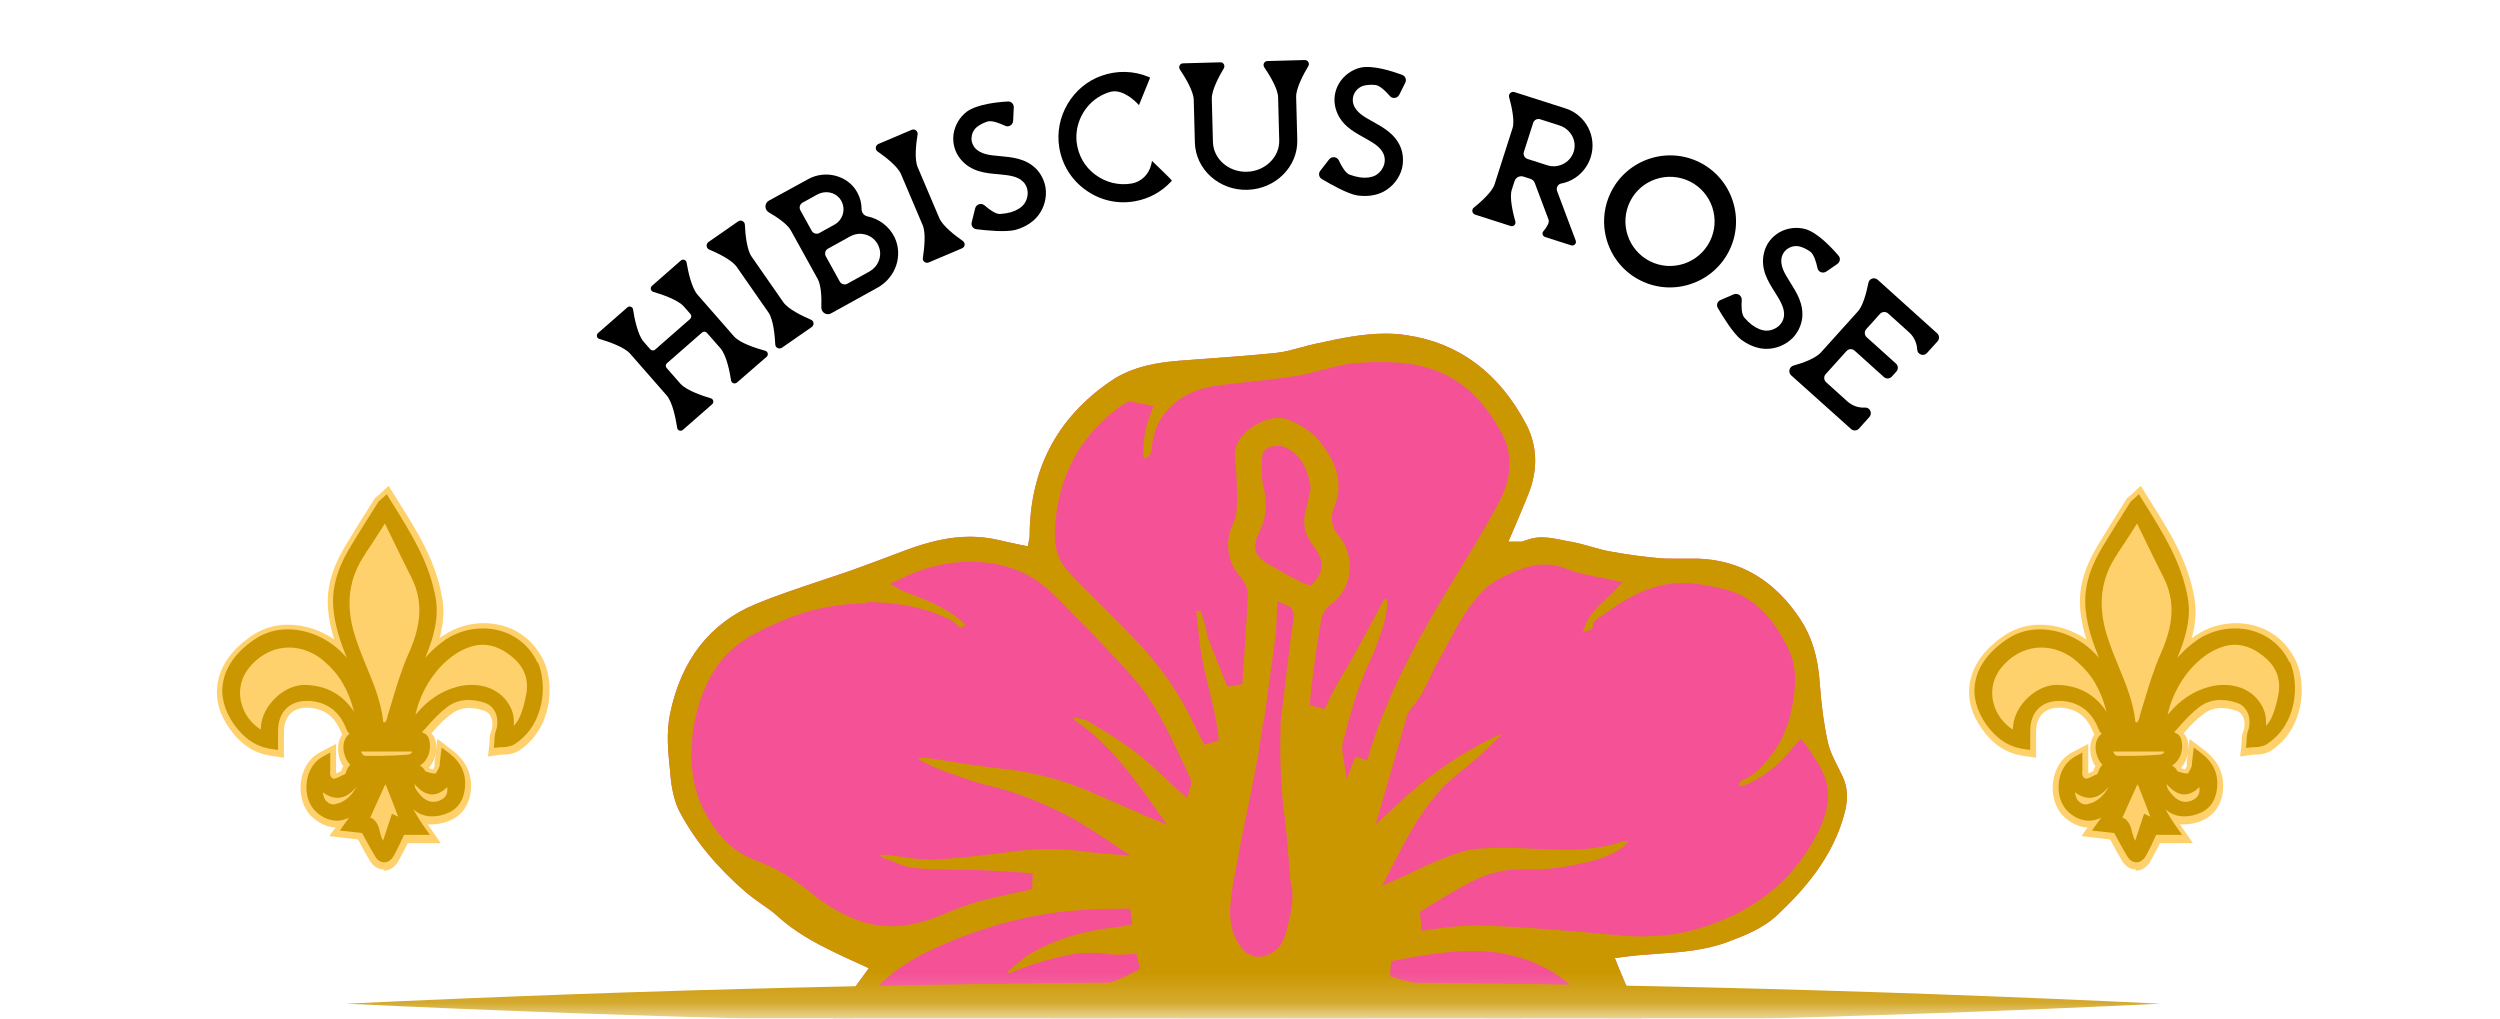 <svg xmlns="http://www.w3.org/2000/svg" fill="none" viewBox="0 0 81 33" height="33" width="81">
<mask height="33" width="81" y="0" x="0" maskUnits="userSpaceOnUse" style="mask-type:alpha" id="mask0_326_18954">
<path fill="#FF0000" d="M80.803 0.812H0.803V32.812H80.803V0.812Z"></path>
</mask>
<g mask="url(#mask0_326_18954)">
<path fill="#FED16D" d="M12.43 28.17C12.3 28.17 12.11 28.12 11.96 27.85C11.85 27.67 11.75 27.48 11.65 27.29L11.6 27.2L10.67 27.09L10.87 26.81C10.59 26.8 10.32 26.67 10.08 26.44C9.82 26.18 9.69 25.75 9.75 25.32C9.81 24.9 10.03 24.55 10.36 24.38L10.89 24.1V24.7C10.89 24.7 10.89 24.77 10.89 24.79C10.89 24.86 10.89 24.93 10.89 25.01C10.89 25.03 10.89 25.04 10.89 25.06C10.93 25.04 10.97 25.02 11 25.01C11.02 25.01 11.03 24.99 11.05 24.99C11.07 24.93 11.09 24.87 11.12 24.83C11.06 24.74 11.02 24.65 10.99 24.54C10.93 24.31 10.93 24.01 11.09 23.8C11.07 23.77 11.06 23.73 11.04 23.7C10.84 23.21 10.5 22.96 10 22.93C9.98 22.93 9.96 22.93 9.94 22.93C9.48 22.93 9.21 23.21 9.2 23.69C9.2 23.78 9.2 23.86 9.2 23.96V24.55L8.79 24.49C8.24 24.41 7.81 24.13 7.44 23.61C7.09 23.12 6.96 22.6 7.06 22.09C7.17 21.5 7.58 20.97 8.23 20.55C8.55 20.35 8.93 20.24 9.33 20.24C9.85 20.24 10.38 20.41 10.83 20.72C10.73 20.41 10.66 20.09 10.63 19.75C10.55 18.86 10.91 18.14 11.24 17.6C11.48 17.2 11.73 16.8 11.98 16.41L12.1 16.21C12.14 16.14 12.19 16.1 12.23 16.07C12.24 16.07 12.25 16.05 12.27 16.04L12.59 15.74L12.87 16.19C13.52 17.22 14.13 18.18 14.33 19.39C14.41 19.85 14.35 20.28 14.24 20.68C14.28 20.65 14.33 20.62 14.37 20.59C14.75 20.33 15.21 20.19 15.67 20.19C16.54 20.19 17.26 20.65 17.62 21.42C17.97 22.17 17.89 23.58 16.86 24.29C16.76 24.36 16.67 24.4 16.57 24.42C16.48 24.44 16.4 24.45 16.33 24.45H16.25L15.81 24.51L15.86 24.07C15.86 24.07 15.86 24.03 15.86 24C15.86 23.92 15.86 23.82 15.91 23.71C15.97 23.54 15.97 23.37 15.91 23.23C15.86 23.13 15.79 23.06 15.69 23.03C15.52 22.97 15.36 22.94 15.21 22.94C15 22.94 14.8 23 14.63 23.13C14.42 23.28 14.22 23.48 13.98 23.76C14.14 23.93 14.14 24.14 14.13 24.28C14.12 24.51 14.04 24.71 13.9 24.87C13.9 24.88 13.91 24.89 13.92 24.9C13.96 24.91 14 24.92 14.03 24.93C14.05 24.9 14.06 24.87 14.08 24.83C14.08 24.83 14.08 24.77 14.08 24.74C14.08 24.69 14.08 24.63 14.1 24.56L14.17 23.94L14.67 24.32C15.12 24.67 15.31 25.11 15.25 25.65C15.19 26.14 14.91 26.48 14.47 26.63C14.31 26.68 14.15 26.71 14 26.71C13.95 26.71 13.9 26.71 13.86 26.71C13.87 26.73 14.28 27.32 14.28 27.32H13.2V27.35C13.1 27.53 13.02 27.7 12.93 27.86C12.77 28.17 12.55 28.21 12.43 28.21"></path>
<path fill="#CB9700" d="M17.42 21.48C17.1 20.78 16.43 20.36 15.64 20.36C15.21 20.36 14.79 20.49 14.44 20.72C14.18 20.9 13.96 21.1 13.78 21.31C14.02 20.71 14.23 20.09 14.12 19.4C13.92 18.23 13.32 17.28 12.69 16.27L12.53 16.01L12.38 16.15C12.38 16.15 12.35 16.18 12.33 16.19C12.3 16.22 12.26 16.25 12.24 16.29L12.12 16.48C11.87 16.88 11.62 17.27 11.38 17.67C11.07 18.18 10.73 18.87 10.8 19.7C10.85 20.28 11.03 20.81 11.24 21.32C10.76 20.74 10.03 20.39 9.32 20.39C8.95 20.39 8.61 20.49 8.32 20.67C7.71 21.06 7.33 21.55 7.23 22.09C7.14 22.55 7.27 23.02 7.58 23.47C7.92 23.94 8.31 24.2 8.81 24.27L9.01 24.3V23.93C9.01 23.83 9.01 23.74 9.01 23.65C9.02 23.07 9.38 22.71 9.94 22.71C9.96 22.71 9.99 22.71 10.01 22.71C10.58 22.74 10.99 23.04 11.21 23.59C11.24 23.67 11.28 23.74 11.33 23.78C11.31 23.78 11.3 23.8 11.28 23.81C11.11 23.97 11.1 24.24 11.16 24.44C11.2 24.58 11.27 24.7 11.35 24.78C11.29 24.83 11.24 24.92 11.2 25.05C11.2 25.05 11.2 25.07 11.18 25.08C11.14 25.1 11.11 25.12 11.07 25.13C10.98 25.18 10.88 25.23 10.81 25.23C10.67 25.2 10.69 24.99 10.7 24.95C10.7 24.89 10.7 24.83 10.7 24.77C10.7 24.74 10.7 24.7 10.7 24.67V24.38L10.45 24.52C10.18 24.67 9.99 24.96 9.94 25.32C9.89 25.69 9.99 26.06 10.22 26.28C10.43 26.49 10.67 26.59 10.92 26.59C11.06 26.59 11.19 26.55 11.31 26.49C11.27 26.55 11.22 26.61 11.18 26.67L11.01 26.91L11.73 26.99L11.83 27.17C11.93 27.36 12.03 27.54 12.14 27.72C12.22 27.87 12.33 27.94 12.45 27.94C12.54 27.94 12.67 27.9 12.78 27.69C12.87 27.52 12.95 27.36 13.03 27.18C13.05 27.14 13.07 27.09 13.09 27.05H13.93L13.74 26.78C13.6 26.58 13.49 26.4 13.39 26.22C13.56 26.37 13.76 26.45 14 26.45C14.13 26.45 14.27 26.43 14.41 26.38C14.79 26.26 15.01 25.98 15.06 25.56C15.12 25.09 14.95 24.71 14.55 24.4L14.31 24.22L14.27 24.52C14.27 24.58 14.26 24.64 14.25 24.69C14.25 24.76 14.25 24.82 14.23 24.85C14.16 25.01 14.12 25.05 14.12 25.06C14.11 25.06 14.09 25.06 14.07 25.06C13.98 25.06 13.87 25.02 13.78 24.99C13.78 24.99 13.78 24.98 13.77 24.97C13.74 24.92 13.69 24.84 13.6 24.81C13.8 24.68 13.92 24.47 13.93 24.21C13.93 24.09 13.93 23.94 13.83 23.82C13.79 23.78 13.73 23.75 13.67 23.72C13.7 23.69 13.73 23.67 13.76 23.63C14.04 23.3 14.27 23.07 14.5 22.9C14.7 22.75 14.93 22.68 15.18 22.68C15.35 22.68 15.54 22.71 15.73 22.78C15.87 22.83 15.98 22.94 16.05 23.08C16.13 23.26 16.14 23.49 16.06 23.7C16.03 23.78 16.03 23.86 16.02 23.94C16.02 23.97 16.02 23.99 16.02 24.02L16 24.23L16.21 24.21C16.21 24.21 16.26 24.21 16.29 24.21C16.36 24.21 16.43 24.2 16.5 24.18C16.57 24.17 16.65 24.13 16.72 24.08C17.67 23.43 17.73 22.13 17.42 21.44M13.2 24.45C12.84 24.48 12.49 24.49 12.17 24.49C12.07 24.49 11.97 24.49 11.87 24.49C11.83 24.49 11.74 24.49 11.7 24.35H13.36C13.32 24.44 13.24 24.44 13.21 24.45M11.84 17.93C12.02 17.67 12.19 17.4 12.37 17.12C12.4 17.07 12.44 17.01 12.47 16.96L12.65 17.33C12.88 17.8 13.1 18.26 13.33 18.71C13.7 19.45 13.67 20.2 13.25 21.15C13.03 21.64 12.87 22.16 12.72 22.66C12.66 22.85 12.61 23.03 12.55 23.22V23.25C12.55 23.25 12.5 23.39 12.48 23.4C12.48 23.4 12.48 23.4 12.46 23.4C12.45 23.4 12.44 23.4 12.43 23.4C12.43 23.4 12.43 23.4 12.42 23.4C12.35 22.74 12.1 22.14 11.86 21.56C11.73 21.25 11.6 20.92 11.5 20.6C11.18 19.59 11.3 18.72 11.84 17.94M9.9 22.19H9.87C9.18 22.19 8.47 22.89 8.45 23.59V23.64C8.13 23.44 7.89 23.11 7.81 22.74C7.71 22.3 7.84 21.87 8.16 21.53C8.5 21.17 8.92 20.98 9.36 20.98C9.77 20.98 10.18 21.14 10.51 21.43C10.99 21.84 11.29 22.35 11.47 23.06C11.1 22.5 10.58 22.21 9.88 22.19M10.87 26.06C10.87 26.06 10.82 26.06 10.8 26.06C10.68 26.06 10.6 25.99 10.55 25.93C10.5 25.86 10.47 25.77 10.46 25.67C10.63 25.8 10.79 25.85 10.94 25.85C11.19 25.85 11.39 25.69 11.55 25.49C11.41 25.77 11.16 26 10.87 26.05M12.7 26.36L12.41 27.24C12.37 27.16 12.34 27.08 12.32 27C12.29 26.86 12.23 26.56 11.99 26.49L12.01 26.46C12.16 26.12 12.32 25.77 12.48 25.42C12.49 25.42 12.5 25.43 12.5 25.43C12.64 25.77 12.76 26.1 12.9 26.46L12.71 26.37L12.7 26.36ZM14 25.74C14.17 25.74 14.33 25.66 14.49 25.5C14.52 25.76 14.41 25.85 14.28 25.92C14.2 25.96 14.12 25.98 14.04 25.98C13.81 25.98 13.64 25.8 13.53 25.65C13.5 25.61 13.46 25.55 13.45 25.52C13.45 25.52 13.43 25.42 13.43 25.4C13.45 25.42 13.46 25.44 13.48 25.46C13.65 25.64 13.82 25.74 14.01 25.74M17.03 22.59L17.01 22.69C16.96 22.9 16.9 23.11 16.81 23.29C16.77 23.37 16.71 23.44 16.65 23.52C16.65 23.38 16.65 23.23 16.61 23.09C16.43 22.53 15.92 22.19 15.28 22.19C15.13 22.19 14.97 22.21 14.82 22.25C14.29 22.39 13.86 22.68 13.46 23.16C13.68 22.14 14.42 21.21 15.26 20.95C15.39 20.91 15.52 20.89 15.64 20.89C15.99 20.89 16.34 21.05 16.67 21.35C17.03 21.68 17.15 22.11 17.03 22.59Z"></path>
<path fill="#FED16D" d="M69.2 28.17C69.07 28.17 68.88 28.12 68.73 27.85C68.62 27.67 68.52 27.48 68.42 27.29L68.37 27.2L67.44 27.09L67.64 26.81C67.36 26.8 67.09 26.67 66.85 26.44C66.59 26.18 66.46 25.75 66.52 25.32C66.58 24.9 66.8 24.55 67.13 24.38L67.66 24.1V24.7C67.66 24.7 67.66 24.77 67.66 24.79C67.66 24.86 67.66 24.93 67.66 25.01C67.66 25.03 67.66 25.04 67.66 25.06C67.7 25.04 67.74 25.02 67.77 25.01C67.79 25.01 67.8 24.99 67.82 24.99C67.84 24.93 67.86 24.87 67.89 24.83C67.83 24.74 67.79 24.65 67.76 24.54C67.7 24.31 67.7 24.01 67.86 23.8C67.84 23.77 67.83 23.73 67.81 23.7C67.61 23.21 67.27 22.96 66.77 22.93C66.75 22.93 66.73 22.93 66.71 22.93C66.25 22.93 65.98 23.21 65.97 23.69C65.97 23.78 65.97 23.86 65.97 23.96V24.55L65.56 24.49C65.01 24.41 64.58 24.13 64.21 23.61C63.86 23.12 63.73 22.6 63.83 22.09C63.94 21.5 64.35 20.97 65 20.55C65.32 20.35 65.7 20.24 66.1 20.24C66.62 20.24 67.15 20.41 67.6 20.72C67.5 20.41 67.43 20.09 67.4 19.75C67.32 18.86 67.68 18.14 68.01 17.6C68.25 17.2 68.5 16.8 68.75 16.41L68.87 16.21C68.91 16.14 68.96 16.1 69 16.07C69.01 16.07 69.02 16.05 69.04 16.04L69.36 15.74L69.64 16.19C70.29 17.22 70.9 18.18 71.1 19.39C71.18 19.85 71.12 20.28 71.01 20.68C71.05 20.65 71.1 20.62 71.14 20.59C71.52 20.33 71.98 20.19 72.44 20.19C73.31 20.19 74.03 20.65 74.39 21.42C74.74 22.17 74.66 23.58 73.63 24.29C73.53 24.36 73.44 24.4 73.34 24.42C73.25 24.44 73.17 24.45 73.1 24.45H73.02L72.58 24.51L72.63 24.07C72.63 24.07 72.63 24.03 72.63 24C72.63 23.92 72.63 23.82 72.68 23.71C72.74 23.54 72.74 23.37 72.68 23.23C72.63 23.13 72.56 23.06 72.46 23.03C72.29 22.97 72.13 22.94 71.98 22.94C71.77 22.94 71.57 23 71.4 23.13C71.19 23.28 70.99 23.48 70.75 23.76C70.91 23.93 70.91 24.14 70.9 24.28C70.89 24.51 70.81 24.71 70.67 24.87C70.67 24.88 70.68 24.89 70.69 24.9C70.73 24.91 70.77 24.92 70.8 24.93C70.82 24.9 70.83 24.87 70.85 24.83C70.85 24.83 70.85 24.77 70.85 24.74C70.85 24.69 70.85 24.63 70.87 24.56L70.94 23.94L71.44 24.32C71.89 24.67 72.08 25.11 72.02 25.65C71.96 26.14 71.68 26.48 71.24 26.63C71.08 26.68 70.92 26.71 70.77 26.71C70.72 26.71 70.67 26.71 70.63 26.71C70.64 26.73 71.05 27.32 71.05 27.32H69.97V27.35C69.87 27.53 69.79 27.7 69.7 27.86C69.54 28.17 69.32 28.21 69.2 28.21"></path>
<path fill="#CB9700" d="M74.19 21.48C73.87 20.78 73.2 20.36 72.41 20.36C71.98 20.36 71.56 20.49 71.21 20.72C70.95 20.9 70.73 21.1 70.55 21.31C70.79 20.71 71 20.09 70.89 19.4C70.69 18.23 70.09 17.28 69.46 16.27L69.3 16.01L69.15 16.15C69.15 16.15 69.12 16.18 69.1 16.19C69.07 16.22 69.03 16.25 69.01 16.29L68.89 16.48C68.64 16.88 68.39 17.27 68.15 17.67C67.84 18.18 67.5 18.87 67.57 19.7C67.62 20.28 67.8 20.81 68.01 21.32C67.53 20.74 66.8 20.39 66.09 20.39C65.72 20.39 65.38 20.49 65.09 20.67C64.48 21.06 64.1 21.55 64 22.09C63.91 22.55 64.04 23.02 64.35 23.47C64.69 23.94 65.08 24.2 65.58 24.27L65.78 24.3V23.93C65.78 23.83 65.78 23.74 65.78 23.65C65.79 23.07 66.15 22.71 66.71 22.71C66.73 22.71 66.76 22.71 66.78 22.71C67.35 22.74 67.76 23.04 67.98 23.59C68.01 23.67 68.05 23.74 68.1 23.78C68.08 23.78 68.07 23.8 68.05 23.81C67.88 23.97 67.87 24.24 67.93 24.44C67.97 24.58 68.04 24.7 68.12 24.78C68.06 24.83 68.01 24.92 67.97 25.05C67.97 25.05 67.97 25.07 67.95 25.08C67.91 25.1 67.88 25.12 67.84 25.13C67.75 25.18 67.65 25.23 67.58 25.23C67.44 25.2 67.46 24.99 67.47 24.95C67.47 24.89 67.47 24.83 67.47 24.77C67.47 24.74 67.47 24.7 67.47 24.67V24.38L67.22 24.52C66.95 24.67 66.76 24.96 66.71 25.32C66.66 25.69 66.76 26.06 66.99 26.28C67.2 26.49 67.44 26.59 67.69 26.59C67.83 26.59 67.96 26.55 68.08 26.49C68.04 26.55 67.99 26.61 67.95 26.67L67.78 26.91L68.5 26.99L68.6 27.17C68.7 27.36 68.8 27.54 68.91 27.72C68.99 27.87 69.1 27.94 69.22 27.94C69.31 27.94 69.44 27.9 69.55 27.69C69.64 27.52 69.72 27.36 69.8 27.18C69.82 27.14 69.84 27.09 69.86 27.05H70.7L70.51 26.78C70.37 26.58 70.26 26.4 70.16 26.22C70.33 26.37 70.53 26.45 70.77 26.45C70.9 26.45 71.04 26.43 71.18 26.38C71.56 26.26 71.78 25.98 71.83 25.56C71.89 25.09 71.72 24.71 71.32 24.4L71.08 24.22L71.04 24.52C71.04 24.58 71.03 24.64 71.02 24.69C71.02 24.76 71.02 24.82 71 24.85C70.93 25.01 70.89 25.05 70.89 25.06C70.88 25.06 70.86 25.06 70.84 25.06C70.75 25.06 70.64 25.02 70.55 24.99C70.55 24.99 70.55 24.98 70.54 24.97C70.51 24.92 70.46 24.84 70.37 24.81C70.57 24.68 70.69 24.47 70.7 24.21C70.7 24.09 70.7 23.94 70.6 23.82C70.56 23.78 70.5 23.75 70.44 23.72C70.47 23.69 70.5 23.67 70.53 23.63C70.81 23.3 71.04 23.07 71.27 22.9C71.47 22.75 71.7 22.68 71.95 22.68C72.12 22.68 72.31 22.71 72.5 22.78C72.64 22.83 72.75 22.94 72.82 23.08C72.9 23.26 72.91 23.49 72.83 23.7C72.8 23.78 72.8 23.86 72.79 23.94C72.79 23.97 72.79 23.99 72.79 24.02L72.77 24.23L72.98 24.21C72.98 24.21 73.03 24.21 73.06 24.21C73.13 24.21 73.2 24.2 73.27 24.18C73.34 24.17 73.42 24.13 73.49 24.08C74.44 23.43 74.5 22.13 74.19 21.44M69.97 24.45C69.61 24.48 69.26 24.49 68.94 24.49C68.84 24.49 68.74 24.49 68.64 24.49C68.6 24.49 68.51 24.49 68.47 24.35H70.13C70.09 24.44 70.01 24.44 69.98 24.45M68.61 17.93C68.79 17.67 68.96 17.4 69.14 17.12C69.17 17.07 69.21 17.01 69.24 16.96L69.42 17.33C69.65 17.8 69.87 18.26 70.1 18.71C70.47 19.45 70.44 20.2 70.02 21.15C69.8 21.64 69.64 22.16 69.49 22.66C69.43 22.85 69.38 23.03 69.32 23.22V23.25C69.32 23.25 69.27 23.39 69.25 23.4C69.25 23.4 69.25 23.4 69.23 23.4C69.22 23.4 69.21 23.4 69.2 23.4C69.2 23.4 69.2 23.4 69.19 23.4C69.12 22.74 68.87 22.14 68.63 21.56C68.5 21.25 68.37 20.92 68.27 20.6C67.95 19.59 68.07 18.72 68.61 17.94M66.67 22.19H66.64C65.95 22.19 65.24 22.89 65.22 23.59V23.64C64.9 23.44 64.66 23.11 64.58 22.74C64.48 22.3 64.61 21.87 64.93 21.53C65.27 21.17 65.69 20.98 66.14 20.98C66.55 20.98 66.96 21.14 67.29 21.43C67.77 21.84 68.07 22.35 68.25 23.06C67.88 22.5 67.36 22.21 66.66 22.19M67.64 26.06C67.64 26.06 67.59 26.06 67.57 26.06C67.45 26.06 67.37 25.99 67.32 25.93C67.27 25.86 67.24 25.77 67.23 25.67C67.4 25.8 67.56 25.85 67.71 25.85C67.96 25.85 68.16 25.69 68.32 25.49C68.18 25.77 67.93 26 67.64 26.05M69.47 26.36L69.18 27.24C69.14 27.16 69.11 27.08 69.09 27C69.06 26.86 69 26.56 68.76 26.49L68.78 26.46C68.93 26.12 69.09 25.77 69.25 25.42C69.26 25.42 69.27 25.43 69.27 25.43C69.41 25.77 69.53 26.1 69.67 26.46L69.48 26.37L69.47 26.36ZM70.77 25.74C70.94 25.74 71.1 25.66 71.26 25.5C71.29 25.76 71.18 25.85 71.05 25.92C70.97 25.96 70.89 25.98 70.81 25.98C70.58 25.98 70.41 25.8 70.3 25.65C70.27 25.61 70.23 25.55 70.22 25.52C70.22 25.52 70.2 25.42 70.2 25.4C70.22 25.42 70.23 25.44 70.25 25.46C70.42 25.64 70.59 25.74 70.78 25.74M73.8 22.59L73.78 22.69C73.73 22.9 73.67 23.11 73.58 23.29C73.54 23.37 73.48 23.44 73.42 23.52C73.42 23.38 73.42 23.23 73.38 23.09C73.2 22.53 72.69 22.19 72.05 22.19C71.9 22.19 71.74 22.21 71.59 22.25C71.06 22.39 70.63 22.68 70.23 23.16C70.45 22.14 71.19 21.21 72.03 20.95C72.16 20.91 72.29 20.89 72.41 20.89C72.76 20.89 73.11 21.05 73.44 21.35C73.8 21.68 73.92 22.11 73.8 22.59Z"></path>
<path fill="#F45197" d="M30.07 44.56C28.93 44.49 27.93 44.05 27.07 43.27C26.61 42.85 26.25 42.33 26 41.74C25.76 41.15 25.81 40.53 25.86 39.93L25.89 39.62C25.91 39.32 25.94 39.02 25.97 38.73C26.01 38.38 26.04 38.02 26.07 37.66C26.09 37.34 26.1 37.01 26.1 36.69C26.1 36.34 26.11 36.03 26.13 35.71C26.15 35.43 26.2 35.16 26.25 34.89L26.33 34.46C26.36 34.29 26.38 34.13 26.44 33.98C26.56 33.66 26.68 33.41 26.82 33.22C27.12 32.79 27.43 32.37 27.75 31.92L28.15 31.37L27.87 31.24C27.56 31.1 27.29 30.98 27.03 30.85C26.41 30.55 25.76 30.2 25.2 29.69C25.04 29.54 24.85 29.41 24.66 29.28C24.5 29.17 24.34 29.05 24.18 28.92C23.23 28.1 22.53 27.25 22.03 26.32C21.88 26.04 21.78 25.66 21.73 25.21L21.71 24.98C21.65 24.38 21.58 23.76 21.71 23.13C22.07 21.38 23.01 20.18 24.49 19.57C25.16 19.29 25.87 19.06 26.55 18.83L26.67 18.79C26.99 18.68 27.32 18.57 27.64 18.46C28.09 18.3 28.54 18.13 28.99 17.96L29.31 17.84C30.11 17.54 30.78 17.39 31.43 17.39C31.75 17.39 32.07 17.43 32.37 17.5C32.57 17.55 32.78 17.59 33 17.64L33.3 17.7L33.36 17.4C33.36 15.22 34.24 13.55 35.97 12.36C36.7 11.85 37.58 11.74 38.18 11.69L38.84 11.64C39.65 11.58 40.48 11.52 41.3 11.44C41.6 11.41 41.88 11.33 42.18 11.25C42.37 11.2 42.54 11.15 42.71 11.12C43.48 10.95 44.18 10.81 44.89 10.81C45.13 10.81 45.35 10.82 45.57 10.86C47.27 11.11 48.57 12.08 49.45 13.75C49.81 14.44 49.84 15.23 49.51 16.03C49.37 16.39 49.21 16.75 49.06 17.11L48.87 17.55H49.31C49.39 17.52 49.46 17.5 49.53 17.48C49.67 17.43 49.81 17.41 49.97 17.41C50.2 17.41 50.43 17.46 50.65 17.51C50.75 17.53 50.84 17.55 50.92 17.56C51.14 17.6 51.35 17.66 51.56 17.72C51.78 17.78 51.98 17.84 52.19 17.87C52.74 17.97 53.29 18.05 53.82 18.09C53.94 18.1 54.06 18.1 54.18 18.1H55C56.38 18.14 57.49 18.8 58.32 20.05C58.7 20.62 58.9 21.28 58.96 22.12C59.01 22.89 59.1 23.5 59.22 24.04C59.28 24.32 59.41 24.58 59.55 24.85C59.6 24.96 59.66 25.07 59.71 25.18C59.86 25.51 59.88 25.87 59.78 26.28C59.41 27.78 58.41 28.87 57.58 29.65C57.11 30.09 56.52 30.31 56 30.51C55.26 30.79 54.48 30.85 53.72 30.9C53.34 30.93 52.98 30.95 52.64 31L52.32 31.04L52.44 31.34C52.94 32.57 53.56 33.73 54.04 34.6C54.25 34.98 54.38 35.41 54.43 35.95C54.44 36.08 54.46 36.21 54.48 36.34C54.5 36.5 54.52 36.66 54.53 36.82C54.54 37.02 54.54 37.22 54.53 37.46C54.52 37.61 54.5 37.77 54.48 37.92C54.44 38.2 54.41 38.47 54.42 38.73C54.44 39.48 54.25 40.16 54.05 40.8C53.83 41.52 53.55 42.08 53.18 42.57C52.62 43.3 51.81 43.69 51.1 43.97C50.73 44.11 50.35 44.19 49.96 44.19C49.38 44.19 48.77 44.03 48.03 43.7C47.66 43.53 47.24 43.45 46.83 43.38L46.68 43.35C46.04 43.23 45.36 43.12 44.61 43.02C44.06 42.95 43.54 42.76 43.05 42.47C42.45 42.11 42.13 41.52 41.87 40.95C41.66 40.47 41.41 40 41.17 39.54L40.81 38.85L40.59 39.28C40.17 40.1 39.52 40.6 38.58 40.82C36.38 41.35 34.59 42.21 33.12 43.44C32.21 44.2 31.29 44.58 30.32 44.58C30.24 44.58 30.16 44.58 30.08 44.58"></path>
<path fill="#CB9700" d="M30.07 44.56C28.93 44.49 27.93 44.05 27.07 43.27C26.61 42.85 26.25 42.33 26 41.74C25.76 41.15 25.81 40.53 25.86 39.93L25.89 39.62C25.91 39.32 25.94 39.02 25.97 38.73C26.01 38.38 26.04 38.02 26.07 37.66C26.09 37.34 26.09 37.01 26.1 36.69C26.1 36.34 26.11 36.03 26.13 35.71C26.15 35.43 26.2 35.16 26.25 34.89L26.33 34.46C26.36 34.29 26.38 34.13 26.44 33.98C26.56 33.66 26.68 33.42 26.82 33.22C27.12 32.79 27.42 32.37 27.75 31.92L28.15 31.37L27.87 31.24C27.56 31.1 27.29 30.98 27.03 30.85C26.41 30.55 25.76 30.2 25.2 29.69C25.04 29.54 24.85 29.41 24.66 29.28C24.5 29.17 24.34 29.05 24.18 28.92C23.23 28.1 22.53 27.25 22.03 26.32C21.88 26.04 21.78 25.67 21.73 25.21L21.71 24.98C21.65 24.38 21.58 23.76 21.71 23.13C22.07 21.38 23.01 20.18 24.49 19.57C25.17 19.29 25.87 19.06 26.55 18.83L26.67 18.79C27 18.68 27.32 18.58 27.64 18.46C28.09 18.3 28.54 18.13 28.99 17.96L29.31 17.84C30.11 17.54 30.78 17.39 31.43 17.39C31.75 17.39 32.07 17.43 32.37 17.5C32.57 17.55 32.78 17.59 33 17.64L33.3 17.7L33.36 17.4C33.36 15.22 34.24 13.55 35.97 12.36C36.7 11.85 37.58 11.74 38.18 11.69L38.84 11.64C39.65 11.58 40.48 11.52 41.3 11.44C41.6 11.41 41.88 11.33 42.18 11.25C42.37 11.2 42.54 11.15 42.71 11.12C43.48 10.95 44.18 10.81 44.89 10.81C45.12 10.81 45.35 10.83 45.57 10.86C47.27 11.11 48.57 12.08 49.45 13.75C49.81 14.44 49.84 15.23 49.51 16.03C49.37 16.39 49.21 16.75 49.06 17.11L48.87 17.55H49.3C49.38 17.52 49.45 17.5 49.52 17.48C49.66 17.43 49.8 17.41 49.96 17.41C50.19 17.41 50.42 17.46 50.64 17.5C50.74 17.52 50.83 17.54 50.91 17.55C51.13 17.59 51.34 17.65 51.55 17.71C51.77 17.77 51.97 17.83 52.18 17.87C52.73 17.97 53.28 18.04 53.81 18.09C53.93 18.1 54.05 18.1 54.18 18.1H55C56.38 18.14 57.49 18.8 58.32 20.05C58.7 20.62 58.9 21.28 58.96 22.12C59.02 22.89 59.1 23.5 59.22 24.04C59.28 24.32 59.41 24.58 59.55 24.85C59.6 24.96 59.66 25.07 59.71 25.18C59.86 25.51 59.88 25.87 59.78 26.28C59.41 27.78 58.41 28.87 57.58 29.65C57.11 30.09 56.52 30.31 56 30.51C55.26 30.79 54.48 30.85 53.72 30.9C53.34 30.93 52.98 30.95 52.64 31L52.32 31.04L52.44 31.34C52.94 32.58 53.56 33.73 54.04 34.6C54.25 34.98 54.38 35.41 54.42 35.95C54.43 36.08 54.45 36.21 54.47 36.34C54.49 36.5 54.51 36.66 54.52 36.82C54.53 37.02 54.53 37.22 54.52 37.46C54.51 37.61 54.49 37.77 54.47 37.92C54.43 38.2 54.4 38.47 54.41 38.73C54.43 39.47 54.24 40.16 54.04 40.8C53.82 41.52 53.54 42.08 53.17 42.57C52.61 43.31 51.8 43.69 51.09 43.97C50.72 44.11 50.34 44.19 49.95 44.19C49.37 44.19 48.76 44.03 48.02 43.7C47.65 43.53 47.23 43.45 46.82 43.38L46.67 43.35C46.03 43.23 45.35 43.12 44.6 43.02C44.05 42.95 43.53 42.76 43.04 42.47C42.44 42.11 42.12 41.52 41.86 40.95C41.65 40.47 41.4 40 41.16 39.54L40.8 38.85L40.58 39.28C40.16 40.1 39.51 40.6 38.57 40.82C36.37 41.35 34.58 42.21 33.11 43.44C32.2 44.21 31.28 44.58 30.3 44.58C30.22 44.58 30.14 44.58 30.06 44.58M29.31 33.35C29.28 33.46 29.27 33.49 29.25 33.51C29.18 33.58 29.11 33.64 29.03 33.7C28.89 33.82 28.77 33.92 28.67 34.03C28.08 34.66 27.68 35.46 27.35 36.62C26.91 38.18 26.74 39.72 26.83 41.19C26.85 41.6 26.97 41.93 27.19 42.21C27.73 42.91 28.45 43.36 29.38 43.6C29.69 43.68 30 43.72 30.29 43.72C30.89 43.72 31.44 43.55 31.95 43.22C32.28 43 32.61 42.76 32.93 42.53C33.19 42.34 33.46 42.14 33.73 41.96C35.06 41.06 36.59 40.41 38.27 40.04C38.96 39.88 39.42 39.59 39.71 39.11C39.84 38.9 39.92 38.7 39.97 38.51L40 38.38L39.91 38.28C39.84 38.2 39.84 38.16 39.84 38.12V37.98C39.84 37.58 39.84 37.16 39.63 36.76C39.47 36.45 39.4 36.06 39.35 35.75C39.3 35.43 39.27 35.12 39.24 34.81L39.12 33.5L38.72 34.26C38.51 34.72 38.31 35.18 38.11 35.63C38.02 35.83 37.81 36.33 37.81 36.33C37.6 36.84 37.38 37.36 37.12 37.86C36.98 38.13 36.75 38.51 36.32 38.7V38.59L36.56 38.12C36.73 37.76 36.9 37.43 37.03 37.09C37.16 36.77 37.24 36.43 37.31 36.1L37.35 35.93C37.4 35.7 37.45 35.47 37.5 35.23C37.56 34.94 37.62 34.66 37.69 34.38C37.76 34.09 37.87 33.81 37.98 33.54C38.08 33.28 38.16 33.08 38.25 32.86L38.47 32.34L37.73 32.6C37.52 32.68 37.31 32.75 37.08 32.8C36.4 32.94 35.6 33.13 34.85 33.51C33.61 34.14 32.68 34.94 32.01 35.97C31.93 36.1 31.84 36.21 31.74 36.32L31.62 36.47C31.59 36.39 31.56 36.27 31.6 36.2C31.67 36.06 31.74 35.92 31.81 35.78C31.99 35.4 32.18 35.01 32.43 34.67C32.83 34.13 33.29 33.62 33.8 33.17C34.53 32.52 35.21 32.1 35.94 31.85C36.28 31.73 36.61 31.57 36.94 31.39L36.82 30.91C36.6 30.91 36.44 30.93 36.28 30.93C36.11 30.93 35.96 30.93 35.82 30.9C35.68 30.88 35.53 30.87 35.38 30.87C34.72 30.87 34.1 31.05 33.46 31.25C33.28 31.31 33.1 31.38 32.92 31.45L32.69 31.54L32.65 31.47L32.85 31.31C33.03 31.16 33.19 31.02 33.37 30.91C34.17 30.44 35.07 30.16 36.11 30.05C36.31 30.03 36.5 29.99 36.69 29.94L36.62 29.44C35.9 29.44 35.2 29.46 34.51 29.53C33.08 29.69 31.63 30.1 30.21 30.76C29.23 31.21 28.5 31.79 27.96 32.54C27.5 33.19 27.16 33.93 26.95 34.81L26.88 35.08L27.52 35.17L27.61 35.05C27.71 34.92 27.79 34.79 27.88 34.66C28.19 34.17 28.61 33.75 29.12 33.4C29.15 33.38 29.18 33.38 29.23 33.38H29.27L29.31 33.35ZM46.22 41.07C46.33 41.15 46.37 41.19 46.41 41.24C46.79 41.76 47.26 42.19 47.82 42.53L47.93 42.6C48.52 42.97 49.14 43.35 49.86 43.35C49.94 43.35 50.01 43.35 50.09 43.34C50.38 43.31 50.7 43.23 51.03 43.1C52.5 42.54 53.3 41.36 53.5 39.5C53.63 38.22 53.17 37.06 52.69 36.1C52.57 35.85 52.41 35.61 52.24 35.36C52.15 35.23 52.07 35.11 52 34.99L52.07 35.01C52.16 35.03 52.2 35.05 52.23 35.07C52.5 35.38 52.78 35.71 53.14 36.15L53.73 36.91L53.69 36.11C53.64 35.08 53.19 34.15 52.23 33.1C51.75 32.57 51.15 32.12 50.62 31.71C50.09 31.31 49.45 31.04 48.71 30.9C48.38 30.84 48.05 30.81 47.7 30.81C46.88 30.81 46.05 30.96 45.25 31.11L45.07 31.14L45.04 31.63C45.18 31.68 45.33 31.72 45.47 31.76C45.62 31.8 45.77 31.84 45.92 31.88C46.28 31.97 46.54 32.03 46.81 32.11C47.57 32.34 48.23 32.56 48.83 32.77C49.03 32.84 49.21 32.94 49.39 33.04C49.48 33.09 49.56 33.13 49.63 33.17L49.61 33.21L44.28 32.41L44.11 32.87C44.38 33.04 44.66 33.2 44.94 33.37C45.53 33.72 46.13 34.08 46.71 34.47C47.65 35.1 48.41 35.95 48.97 37.01C49.03 37.13 49.06 37.26 49.08 37.38L49.1 37.48L48.66 37.05C48.31 36.7 47.95 36.34 47.57 36.02C46.94 35.48 46.17 35.06 45.15 34.7C44.99 34.64 44.82 34.59 44.66 34.54C44.33 34.43 43.99 34.32 43.67 34.17C43.24 33.97 42.83 33.73 42.43 33.5L41.49 32.97L41.54 33.45C41.59 33.88 41.77 34.29 42.07 34.68C42.31 34.99 42.58 35.29 42.83 35.58C43.08 35.87 43.32 36.14 43.54 36.41C43.74 36.66 43.91 36.93 44.08 37.19L44.31 37.54L44.25 37.58L43.5 36.94C42.89 36.41 42.26 35.86 41.66 35.31C41.41 35.08 41.19 34.8 40.98 34.53L40.56 33.99L40.49 34.47H40.1L40.13 34.75C40.17 35.13 40.25 35.49 40.32 35.81C40.51 36.68 40.79 37.38 41.18 37.94C41.75 38.77 42.29 39.58 42.62 40.5C43 41.56 43.79 42.09 45.18 42.22C45.52 42.25 45.85 42.29 46.19 42.34L46.43 42.37L46.46 42.16L46.63 42.14L46.52 41.81L46.16 41.09L46.23 41.04L46.22 41.07ZM47.81 29.98C49.4 30.03 50.99 30.17 52.39 30.3C52.67 30.33 52.93 30.34 53.19 30.34C53.95 30.34 54.65 30.23 55.31 30C56.99 29.43 58.16 28.44 58.9 26.97C59.27 26.24 59.32 25.63 59.08 25.07C59 24.88 58.88 24.69 58.75 24.5L58.59 24.25L58.53 24.16L58.35 23.93L58.15 24.15C57.64 24.8 57.12 25.2 56.52 25.44C56.48 25.46 56.43 25.47 56.38 25.47H56.33C56.35 25.37 56.38 25.31 56.44 25.29C56.91 25.09 57.21 24.74 57.55 24.24C57.79 23.87 57.96 23.44 58.07 22.88C58.22 22.11 58.19 21.55 57.96 21.06C57.42 19.91 56.73 19.28 55.79 19.07C55.4 18.98 54.94 18.89 54.5 18.89C54.41 18.89 54.31 18.89 54.22 18.9C53.33 18.99 52.56 19.47 51.99 19.89L51.9 19.95C51.8 20.02 51.72 20.07 51.68 20.12L51.62 20.18V20.26C51.59 20.4 51.53 20.42 51.42 20.45H51.37L51.29 20.5C51.39 20.03 51.7 19.73 52 19.44C52.09 19.36 52.18 19.27 52.26 19.19L52.57 18.86L51.84 18.71C51.46 18.64 51.09 18.57 50.76 18.43C50.53 18.34 50.31 18.29 50.07 18.29C49.74 18.29 49.41 18.37 48.96 18.57C48.69 18.69 48.34 18.86 48.08 19.11C47.58 19.61 47.25 20.21 46.91 20.85C46.79 21.07 46.7 21.25 46.6 21.42C46.5 21.59 46.42 21.76 46.34 21.94C46.17 22.29 46 22.66 45.72 22.95C45.64 23.04 45.59 23.17 45.56 23.29C45.37 23.94 44.57 26.72 44.57 26.72L45.24 26.09C46.29 25.11 47.39 24.35 48.61 23.79L48.64 23.83L48.49 23.97C48.23 24.22 48.01 24.42 47.79 24.62C47.66 24.73 47.53 24.84 47.4 24.94C47.2 25.1 47.02 25.25 46.85 25.41C46.37 25.89 45.94 26.5 45.49 27.33C45.37 27.56 45.25 27.79 45.13 28.02L44.79 28.69L45.44 28.41L45.65 28.31C45.97 28.16 46.28 28 46.6 27.88C47.07 27.69 47.47 27.53 47.88 27.5C48.13 27.48 48.39 27.47 48.68 27.47C49.09 27.47 49.5 27.49 49.9 27.51H50.12C50.32 27.53 50.52 27.53 50.72 27.53C51.41 27.53 51.97 27.46 52.48 27.29C52.56 27.26 52.63 27.26 52.7 27.25H52.78C52.45 27.63 51.98 27.79 51.56 27.9C50.81 28.09 50.22 28.17 49.65 28.17C49.55 28.17 49.45 28.17 49.36 28.17H49.21C48.74 28.17 48.27 28.28 47.79 28.51C47.38 28.71 46.98 28.95 46.6 29.18L46.01 29.54L46.06 30.16L46.33 30.12C46.82 30.05 47.27 29.99 47.71 29.99H47.85L47.81 29.98ZM28.09 19.55C27.15 19.55 26.25 19.73 25.42 20.08C24.84 20.33 24.19 20.6 23.67 21.08C22.46 22.18 22.02 24.72 22.78 26.2C23.23 27.09 23.74 27.59 24.47 27.87C25.15 28.13 25.74 28.48 26.23 28.89C26.7 29.28 27.22 29.6 27.75 29.8C28.11 29.94 28.49 30.01 28.88 30.01C29.34 30.01 29.83 29.91 30.33 29.72L30.62 29.6C31.01 29.44 31.41 29.29 31.81 29.18C32.35 29.04 32.9 28.93 33.44 28.81L33.46 28.3C33.03 28.26 32.6 28.23 32.17 28.21C31.82 28.19 31.47 28.19 31.11 28.18C30.64 28.18 30.16 28.17 29.68 28.13C29.42 28.11 29.17 28.01 28.92 27.91C28.81 27.87 28.7 27.82 28.59 27.79L28.5 27.69L28.8 27.71C28.94 27.72 29.07 27.74 29.2 27.76C29.55 27.81 29.83 27.85 30.11 27.85H30.24C31.07 27.81 31.9 27.71 32.74 27.6C33.17 27.54 33.6 27.51 34 27.51C34.4 27.51 34.82 27.54 35.21 27.6C35.36 27.62 35.52 27.64 35.67 27.65L36.62 27.72L35.83 27.19C35.49 26.97 35.16 26.75 34.83 26.56C33.88 26.04 32.98 25.68 32.06 25.46C31.59 25.35 31.13 25.18 30.69 25.02L30.45 24.93C30.28 24.87 30.12 24.79 29.97 24.71L29.75 24.6C29.83 24.54 29.88 24.54 29.92 24.54C30.22 24.58 30.5 24.63 30.77 24.67C31.31 24.76 31.86 24.84 32.41 24.9C33.33 25 34.13 25.19 34.87 25.47C35.36 25.66 35.84 25.87 36.31 26.08C36.58 26.2 36.98 26.37 36.99 26.38L37.81 26.72L37.3 26C36.58 24.99 35.85 24.02 34.78 23.31L34.8 23.25C34.99 23.27 35.15 23.31 35.29 23.39C35.77 23.68 36.33 24.01 36.83 24.4C37.15 24.65 37.45 24.93 37.74 25.2C37.91 25.36 38.04 25.48 38.17 25.6L38.46 25.86L38.6 25.39L38.58 25.24L38.24 24.52C37.83 23.65 37.4 22.75 36.75 22C36.07 21.22 35.35 20.49 34.67 19.8L34.56 19.68C34.22 19.33 33.86 18.97 33.45 18.72C32.88 18.38 32.19 18.2 31.45 18.2C30.71 18.2 29.95 18.38 29.27 18.71L28.83 18.92L29.26 19.15C30.04 19.45 30.72 19.7 31.27 20.23C31.24 20.26 31.19 20.33 31.13 20.33C31.08 20.33 31.04 20.28 30.99 20.23L30.88 20.13C30.29 19.82 29.64 19.63 28.89 19.55C28.61 19.52 28.33 19.51 28.06 19.51M44.95 19.4C44.95 19.66 44.92 19.92 44.85 20.16C44.7 20.66 44.54 21.09 44.36 21.48C43.98 22.29 43.74 23.13 43.49 24.14V24.33L43.63 25.24L43.92 24.51L44.3 24.64L44.37 24.39C44.43 24.2 44.49 24 44.56 23.81C45.18 22.06 46.09 20.45 46.9 19.11L47.3 18.45C47.73 17.75 48.17 17.02 48.57 16.27C48.99 15.47 49.02 14.73 48.67 14.06C48 12.8 47.1 12.07 45.94 11.84C45.57 11.76 45.16 11.73 44.72 11.73C44.46 11.73 44.19 11.74 43.9 11.77C43.53 11.8 43.17 11.9 42.82 11.99C42.55 12.06 42.28 12.14 42 12.18C41.47 12.27 40.92 12.32 40.39 12.38L39.61 12.47C38.73 12.57 38.16 12.86 37.73 13.4C37.5 13.69 37.37 14.04 37.32 14.47C37.3 14.72 37.26 14.8 37.06 14.86C37.01 14.39 37.08 13.94 37.27 13.43L37.37 13.16L36.59 13L36.51 13.04C36.41 13.09 36.32 13.15 36.24 13.21C34.96 14.16 34.27 15.48 34.18 17.13C34.15 17.68 34.26 18.09 34.53 18.42C34.66 18.58 34.81 18.74 34.97 18.9L35.66 19.59C36.05 19.98 36.42 20.35 36.78 20.72C37.58 21.56 38.19 22.43 38.64 23.38C38.76 23.63 38.89 23.88 39.02 24.13L39.49 23.99C39.44 23.42 39.31 22.89 39.17 22.32C39.09 21.99 39.01 21.66 38.95 21.33C38.88 20.98 38.85 20.63 38.81 20.28L38.76 19.81L38.9 19.78C38.9 19.78 39.05 20.26 39.08 20.39C39.08 20.43 39.09 20.46 39.1 20.5L39.13 20.64C39.34 21.18 39.55 21.72 39.77 22.25L40.25 22.17L40.31 21.31C40.35 20.66 40.39 20.03 40.43 19.4C40.45 19.11 40.36 18.87 40.15 18.64C39.77 18.23 39.68 17.49 39.94 17C40.07 16.76 40.08 16.42 40.08 16.17C40.08 15.71 40.06 15.24 40.01 14.79C39.99 14.56 40.08 14.31 40.28 14.09C40.57 13.77 41.04 13.54 41.43 13.54C41.54 13.54 41.65 13.56 41.74 13.6C42.26 13.81 42.62 14.08 42.88 14.46C43.24 14.97 43.56 15.61 43.23 16.42C43.09 16.75 43.14 17.08 43.37 17.35C43.65 17.69 43.78 18.13 43.72 18.57C43.67 18.98 43.45 19.34 43.12 19.58C42.97 19.69 42.84 19.89 42.81 20.06C42.7 20.7 42.6 21.39 42.49 22.24C42.47 22.44 42.45 22.64 42.44 22.85L42.92 22.97L43 22.81C43.12 22.54 43.22 22.33 43.34 22.14C43.62 21.68 43.88 21.21 44.16 20.7C44.34 20.37 44.52 20.03 44.7 19.69L44.85 19.41L44.91 19.43L44.95 19.4ZM40.92 23.43L40.84 23.96C40.8 24.21 40.78 24.41 40.74 24.6C40.68 24.93 40.61 25.25 40.55 25.58L40.34 26.61C40.26 26.99 40.19 27.33 40.13 27.68L40.06 28.06C39.97 28.51 39.89 28.94 39.86 29.37C39.83 29.86 39.93 30.3 40.18 30.65C40.33 30.87 40.54 31 40.78 31C40.91 31 41.05 30.96 41.18 30.89C41.54 30.69 41.63 30.38 41.71 30.05L41.75 29.89C41.84 29.49 41.93 29.08 41.84 28.66C41.8 28.5 41.79 28.35 41.78 28.19L41.74 27.68C41.71 27.28 41.68 26.94 41.64 26.61C41.51 25.66 41.46 24.68 41.49 23.7V23.43L41.83 20.58L41.91 20.09C41.93 19.93 41.91 19.81 41.84 19.72L41.8 19.67L41.72 19.63L41.39 19.48L41.34 20.52L40.94 23.43H40.92ZM41.36 14.45C41.15 14.45 40.92 14.54 40.9 14.75C40.87 15.06 40.85 15.41 40.93 15.73C41.07 16.3 41.03 16.78 40.81 17.22C40.58 17.68 40.63 17.98 40.99 18.21C41.36 18.44 41.75 18.65 42.11 18.84C42.19 18.88 42.27 18.91 42.32 18.93L42.47 18.97L42.58 18.86C42.69 18.75 42.77 18.6 42.8 18.47C42.88 18.16 42.71 17.9 42.52 17.64C42.27 17.31 42.2 16.94 42.3 16.56C42.35 16.39 42.39 16.21 42.42 16.03L42.47 15.83C42.37 15.14 42.13 14.76 41.72 14.53C41.61 14.47 41.49 14.44 41.36 14.44"></path>
<path fill="#CB9700" d="M11.21 32.52C30.72 31.59 50.49 31.58 70 32.52C50.49 33.46 30.72 33.45 11.21 32.52Z"></path>
<path fill="black" d="M23.782 10.899C23.973 11.117 24.496 11.283 24.79 11.364C24.879 11.386 24.908 11.499 24.839 11.56L23.876 12.395C23.811 12.452 23.702 12.416 23.687 12.329C23.645 12.035 23.533 11.502 23.342 11.284L22.903 10.783C22.861 10.735 22.792 10.734 22.744 10.776L21.61 11.768C21.562 11.81 21.558 11.876 21.6 11.924L22.043 12.429C22.23 12.643 22.739 12.82 23.029 12.905C23.118 12.928 23.139 13.04 23.074 13.097L22.124 13.929C22.058 13.986 21.95 13.95 21.94 13.859C21.894 13.56 21.79 13.028 21.599 12.81L20.416 11.459C20.225 11.241 19.711 11.067 19.421 10.982C19.332 10.96 19.311 10.848 19.377 10.791L20.327 9.959C20.392 9.902 20.501 9.938 20.511 10.029C20.557 10.327 20.665 10.856 20.856 11.074L21.066 11.313C21.108 11.361 21.177 11.37 21.225 11.328L22.358 10.336C22.406 10.294 22.411 10.22 22.369 10.173L22.159 9.933C21.968 9.715 21.455 9.541 21.165 9.456C21.08 9.43 21.055 9.322 21.124 9.261L22.061 8.44C22.127 8.383 22.235 8.419 22.246 8.51C22.296 8.805 22.409 9.33 22.599 9.547L23.782 10.899Z"></path>
<path fill="black" d="M25.378 9.79C25.537 10.018 25.993 10.237 26.275 10.359C26.375 10.402 26.389 10.533 26.299 10.596L25.338 11.264C25.248 11.327 25.124 11.272 25.119 11.162C25.103 10.856 25.056 10.352 24.898 10.124L23.872 8.65C23.714 8.422 23.258 8.202 22.979 8.086C22.878 8.043 22.866 7.903 22.956 7.84L23.917 7.172C24.008 7.109 24.129 7.173 24.135 7.282C24.147 7.584 24.194 8.087 24.353 8.316L25.378 9.79Z"></path>
<path fill="black" d="M28.114 7.013C28.48 7.089 28.807 7.332 28.98 7.68C29.266 8.27 29.029 8.99 28.431 9.321L26.93 10.151C26.786 10.237 26.605 10.125 26.611 9.957C26.622 9.653 26.61 9.249 26.492 9.036L25.623 7.465C25.508 7.257 25.172 7.032 24.909 6.88C24.763 6.795 24.765 6.583 24.912 6.501L26.187 5.803C26.744 5.494 27.473 5.687 27.77 6.224C27.866 6.396 27.915 6.581 27.915 6.773C27.915 6.892 27.997 6.992 28.114 7.013ZM27.248 7.075C27.379 6.857 27.348 6.597 27.195 6.416C27.026 6.219 26.726 6.166 26.477 6.304L26.001 6.567C25.915 6.615 25.883 6.725 25.933 6.816L26.298 7.475C26.348 7.567 26.458 7.598 26.545 7.551L27.031 7.282C27.122 7.231 27.197 7.163 27.248 7.075ZM26.825 8.058C26.739 8.105 26.707 8.215 26.758 8.307L27.209 9.123C27.257 9.209 27.367 9.241 27.453 9.193L28.168 8.798C28.442 8.646 28.579 8.332 28.491 8.043C28.419 7.792 28.204 7.606 27.93 7.579C27.795 7.561 27.656 7.598 27.54 7.662L26.825 8.058Z"></path>
<path fill="black" d="M30.434 7.067C30.543 7.323 30.944 7.631 31.195 7.808C31.285 7.87 31.272 8.002 31.17 8.045L30.093 8.502C29.992 8.545 29.883 8.466 29.9 8.358C29.947 8.055 30.004 7.552 29.895 7.296L29.193 5.643C29.085 5.388 28.683 5.08 28.434 4.909C28.345 4.846 28.361 4.707 28.462 4.664L29.539 4.206C29.641 4.163 29.747 4.25 29.73 4.358C29.68 4.656 29.623 5.159 29.732 5.415L30.434 7.067Z"></path>
<path fill="black" d="M32.407 5.059C32.789 5.095 33.227 5.131 33.563 5.462C33.724 5.623 33.837 5.843 33.876 6.079C33.924 6.399 33.831 6.738 33.632 6.99C33.476 7.186 33.245 7.339 32.969 7.427C32.947 7.434 32.925 7.441 32.903 7.448C32.594 7.529 31.967 7.468 31.637 7.427C31.524 7.415 31.452 7.304 31.485 7.196L31.596 6.747C31.633 6.614 31.793 6.563 31.902 6.656C32.054 6.789 32.261 6.942 32.404 6.933C32.523 6.925 32.639 6.907 32.745 6.879C32.929 6.826 33.082 6.734 33.173 6.62C33.268 6.499 33.313 6.332 33.292 6.175C33.274 6.059 33.224 5.959 33.144 5.882C32.959 5.703 32.678 5.678 32.358 5.646C31.933 5.612 31.457 5.569 31.116 5.149C30.936 4.927 30.859 4.648 30.893 4.357C30.934 4.064 31.091 3.795 31.326 3.617C31.657 3.377 32.315 3.306 32.656 3.289C32.763 3.279 32.853 3.372 32.846 3.483L32.826 3.916C32.815 4.053 32.677 4.134 32.56 4.073C32.375 3.987 32.139 3.898 32 3.936C31.878 3.975 31.768 4.029 31.679 4.094C31.57 4.171 31.495 4.298 31.482 4.43C31.462 4.558 31.501 4.679 31.575 4.777C31.763 5.003 32.063 5.029 32.407 5.059Z"></path>
<path fill="black" d="M37.325 5.213C37.325 5.213 37.953 5.817 37.956 5.834L37.962 5.863L37.942 5.884C37.632 6.217 37.23 6.438 36.78 6.519C36.216 6.622 35.651 6.495 35.184 6.162C34.718 5.835 34.41 5.337 34.32 4.777C34.157 3.788 34.746 2.786 35.687 2.456C36.191 2.276 36.729 2.29 37.213 2.49L37.264 2.516L36.903 3.406C36.903 3.406 36.44 2.872 35.999 2.97C35.92 2.99 35.848 3.015 35.783 3.045C35.183 3.307 34.816 3.945 34.882 4.598C34.93 5.025 35.141 5.405 35.487 5.66C35.828 5.915 36.259 6.02 36.675 5.944C36.983 5.888 37.227 5.643 37.3 5.33L37.325 5.213Z"></path>
<path fill="black" d="M41.41 3.145C41.402 2.867 41.13 2.428 40.961 2.178C40.906 2.092 40.961 1.981 41.06 1.978L42.276 1.945C42.374 1.943 42.441 2.051 42.391 2.139C42.236 2.398 41.988 2.863 41.995 3.141L42.032 4.531C42.056 5.399 41.328 6.126 40.413 6.15C39.498 6.175 38.738 5.488 38.714 4.62L38.677 3.23C38.67 2.952 38.397 2.502 38.228 2.251C38.173 2.166 38.228 2.054 38.327 2.052L39.543 2.019C39.641 2.016 39.702 2.125 39.652 2.213C39.497 2.472 39.254 2.925 39.262 3.203L39.299 4.604C39.314 5.148 39.806 5.581 40.397 5.565C40.988 5.55 41.462 5.091 41.447 4.546L41.41 3.145Z"></path>
<path fill="black" d="M44.49 3.947C44.825 4.134 45.21 4.345 45.384 4.783C45.466 4.996 45.48 5.242 45.42 5.475C45.334 5.786 45.112 6.059 44.828 6.209C44.606 6.325 44.333 6.371 44.045 6.34C44.022 6.337 43.999 6.335 43.976 6.332C43.661 6.281 43.112 5.971 42.827 5.801C42.729 5.743 42.708 5.613 42.781 5.528L43.065 5.162C43.153 5.055 43.319 5.073 43.381 5.202C43.466 5.386 43.594 5.61 43.728 5.659C43.84 5.7 43.954 5.73 44.062 5.747C44.252 5.774 44.429 5.752 44.559 5.685C44.695 5.612 44.802 5.478 44.848 5.325C44.878 5.212 44.872 5.101 44.831 4.997C44.734 4.76 44.487 4.622 44.207 4.464C43.833 4.26 43.415 4.029 43.273 3.507C43.198 3.23 43.24 2.944 43.39 2.692C43.545 2.441 43.798 2.258 44.085 2.19C44.485 2.105 45.115 2.307 45.434 2.429C45.535 2.463 45.581 2.585 45.529 2.684L45.336 3.071C45.27 3.192 45.111 3.21 45.029 3.108C44.894 2.953 44.715 2.777 44.572 2.755C44.445 2.742 44.322 2.746 44.215 2.769C44.084 2.796 43.964 2.882 43.899 2.997C43.829 3.106 43.815 3.233 43.843 3.353C43.923 3.635 44.187 3.78 44.49 3.947Z"></path>
<path fill="black" d="M51.539 5.093C51.396 5.539 51.025 5.865 50.579 5.947C50.475 5.969 50.414 6.083 50.448 6.185L51.053 7.795C51.09 7.886 51 7.979 50.906 7.949L50.062 7.679C49.979 7.653 49.95 7.553 50.007 7.491C50.104 7.377 50.21 7.216 50.174 7.119L49.727 5.93C49.706 5.863 49.648 5.814 49.582 5.793L49.361 5.722C49.24 5.684 49.111 5.746 49.072 5.867L48.98 6.154C48.903 6.397 49.017 6.895 49.097 7.177C49.123 7.27 49.036 7.351 48.947 7.323L47.8 6.956C47.695 6.923 47.669 6.793 47.751 6.728C47.989 6.536 48.347 6.213 48.423 5.976L49.007 4.15C49.083 3.912 48.974 3.434 48.895 3.147C48.867 3.047 48.964 2.95 49.069 2.984L50.724 3.513C51.386 3.724 51.749 4.436 51.539 5.093ZM49.901 3.864C49.807 3.834 49.705 3.886 49.675 3.98L49.373 4.924C49.344 5.017 49.396 5.119 49.49 5.149L50.136 5.356C50.516 5.477 50.933 5.239 51.008 4.832C51.068 4.492 50.85 4.167 50.524 4.063L49.901 3.864Z"></path>
<path fill="black" d="M55.072 5.262C56.122 5.79 56.549 7.081 56.021 8.132C55.49 9.187 54.2 9.615 53.149 9.086C52.093 8.556 51.671 7.267 52.202 6.211C52.73 5.161 54.016 4.731 55.072 5.262ZM53.461 8.465C54.17 8.822 55.041 8.534 55.4 7.819C55.757 7.11 55.468 6.239 54.759 5.883C54.045 5.524 53.174 5.812 52.818 6.521C52.459 7.235 52.747 8.106 53.461 8.465Z"></path>
<path fill="black" d="M58.009 9.158C58.212 9.484 58.448 9.854 58.389 10.322C58.358 10.548 58.252 10.771 58.087 10.945C57.861 11.176 57.535 11.309 57.214 11.303C56.964 11.297 56.702 11.206 56.465 11.04C56.446 11.027 56.427 11.014 56.408 11C56.157 10.803 55.825 10.267 55.658 9.98C55.599 9.883 55.644 9.758 55.749 9.719L56.174 9.536C56.303 9.484 56.44 9.58 56.432 9.723C56.418 9.925 56.422 10.182 56.516 10.291C56.594 10.381 56.679 10.462 56.766 10.529C56.919 10.644 57.085 10.71 57.231 10.713C57.385 10.715 57.544 10.65 57.657 10.538C57.738 10.454 57.787 10.353 57.801 10.243C57.831 9.988 57.68 9.748 57.511 9.474C57.282 9.116 57.027 8.711 57.155 8.186C57.222 7.907 57.398 7.677 57.65 7.528C57.907 7.383 58.217 7.345 58.501 7.424C58.892 7.542 59.347 8.023 59.568 8.284C59.64 8.363 59.621 8.491 59.528 8.553L59.172 8.799C59.056 8.873 58.908 8.812 58.886 8.683C58.842 8.483 58.77 8.242 58.655 8.154C58.55 8.081 58.441 8.025 58.336 7.994C58.208 7.954 58.061 7.972 57.949 8.041C57.835 8.103 57.762 8.207 57.729 8.326C57.663 8.612 57.824 8.866 58.009 9.158Z"></path>
<path fill="black" d="M60.198 10.087C60.365 9.902 60.474 9.47 60.536 9.167C60.561 9.026 60.73 8.968 60.838 9.065L62.766 10.802C62.84 10.868 62.842 10.987 62.776 11.06L62.434 11.438C62.326 11.559 62.125 11.488 62.117 11.324C62.106 11.111 62.013 10.911 61.858 10.771L61.174 10.155C61.101 10.089 60.978 10.095 60.912 10.169L60.466 10.664C60.397 10.741 60.407 10.86 60.48 10.925L61.431 11.782C61.504 11.848 61.51 11.963 61.441 12.04L61.297 12.199C61.227 12.277 61.113 12.283 61.04 12.217L60.088 11.36C60.015 11.294 59.896 11.296 59.827 11.374L59.148 12.127C59.082 12.2 59.093 12.319 59.166 12.384L59.85 13.001C60.009 13.144 60.214 13.22 60.423 13.205C60.586 13.196 60.678 13.388 60.566 13.513L60.229 13.888C60.163 13.961 60.048 13.967 59.975 13.901L58.034 12.161C57.927 12.064 57.971 11.885 58.108 11.845C58.407 11.764 58.826 11.611 58.996 11.421L60.198 10.087Z"></path>
</g>
</svg>
